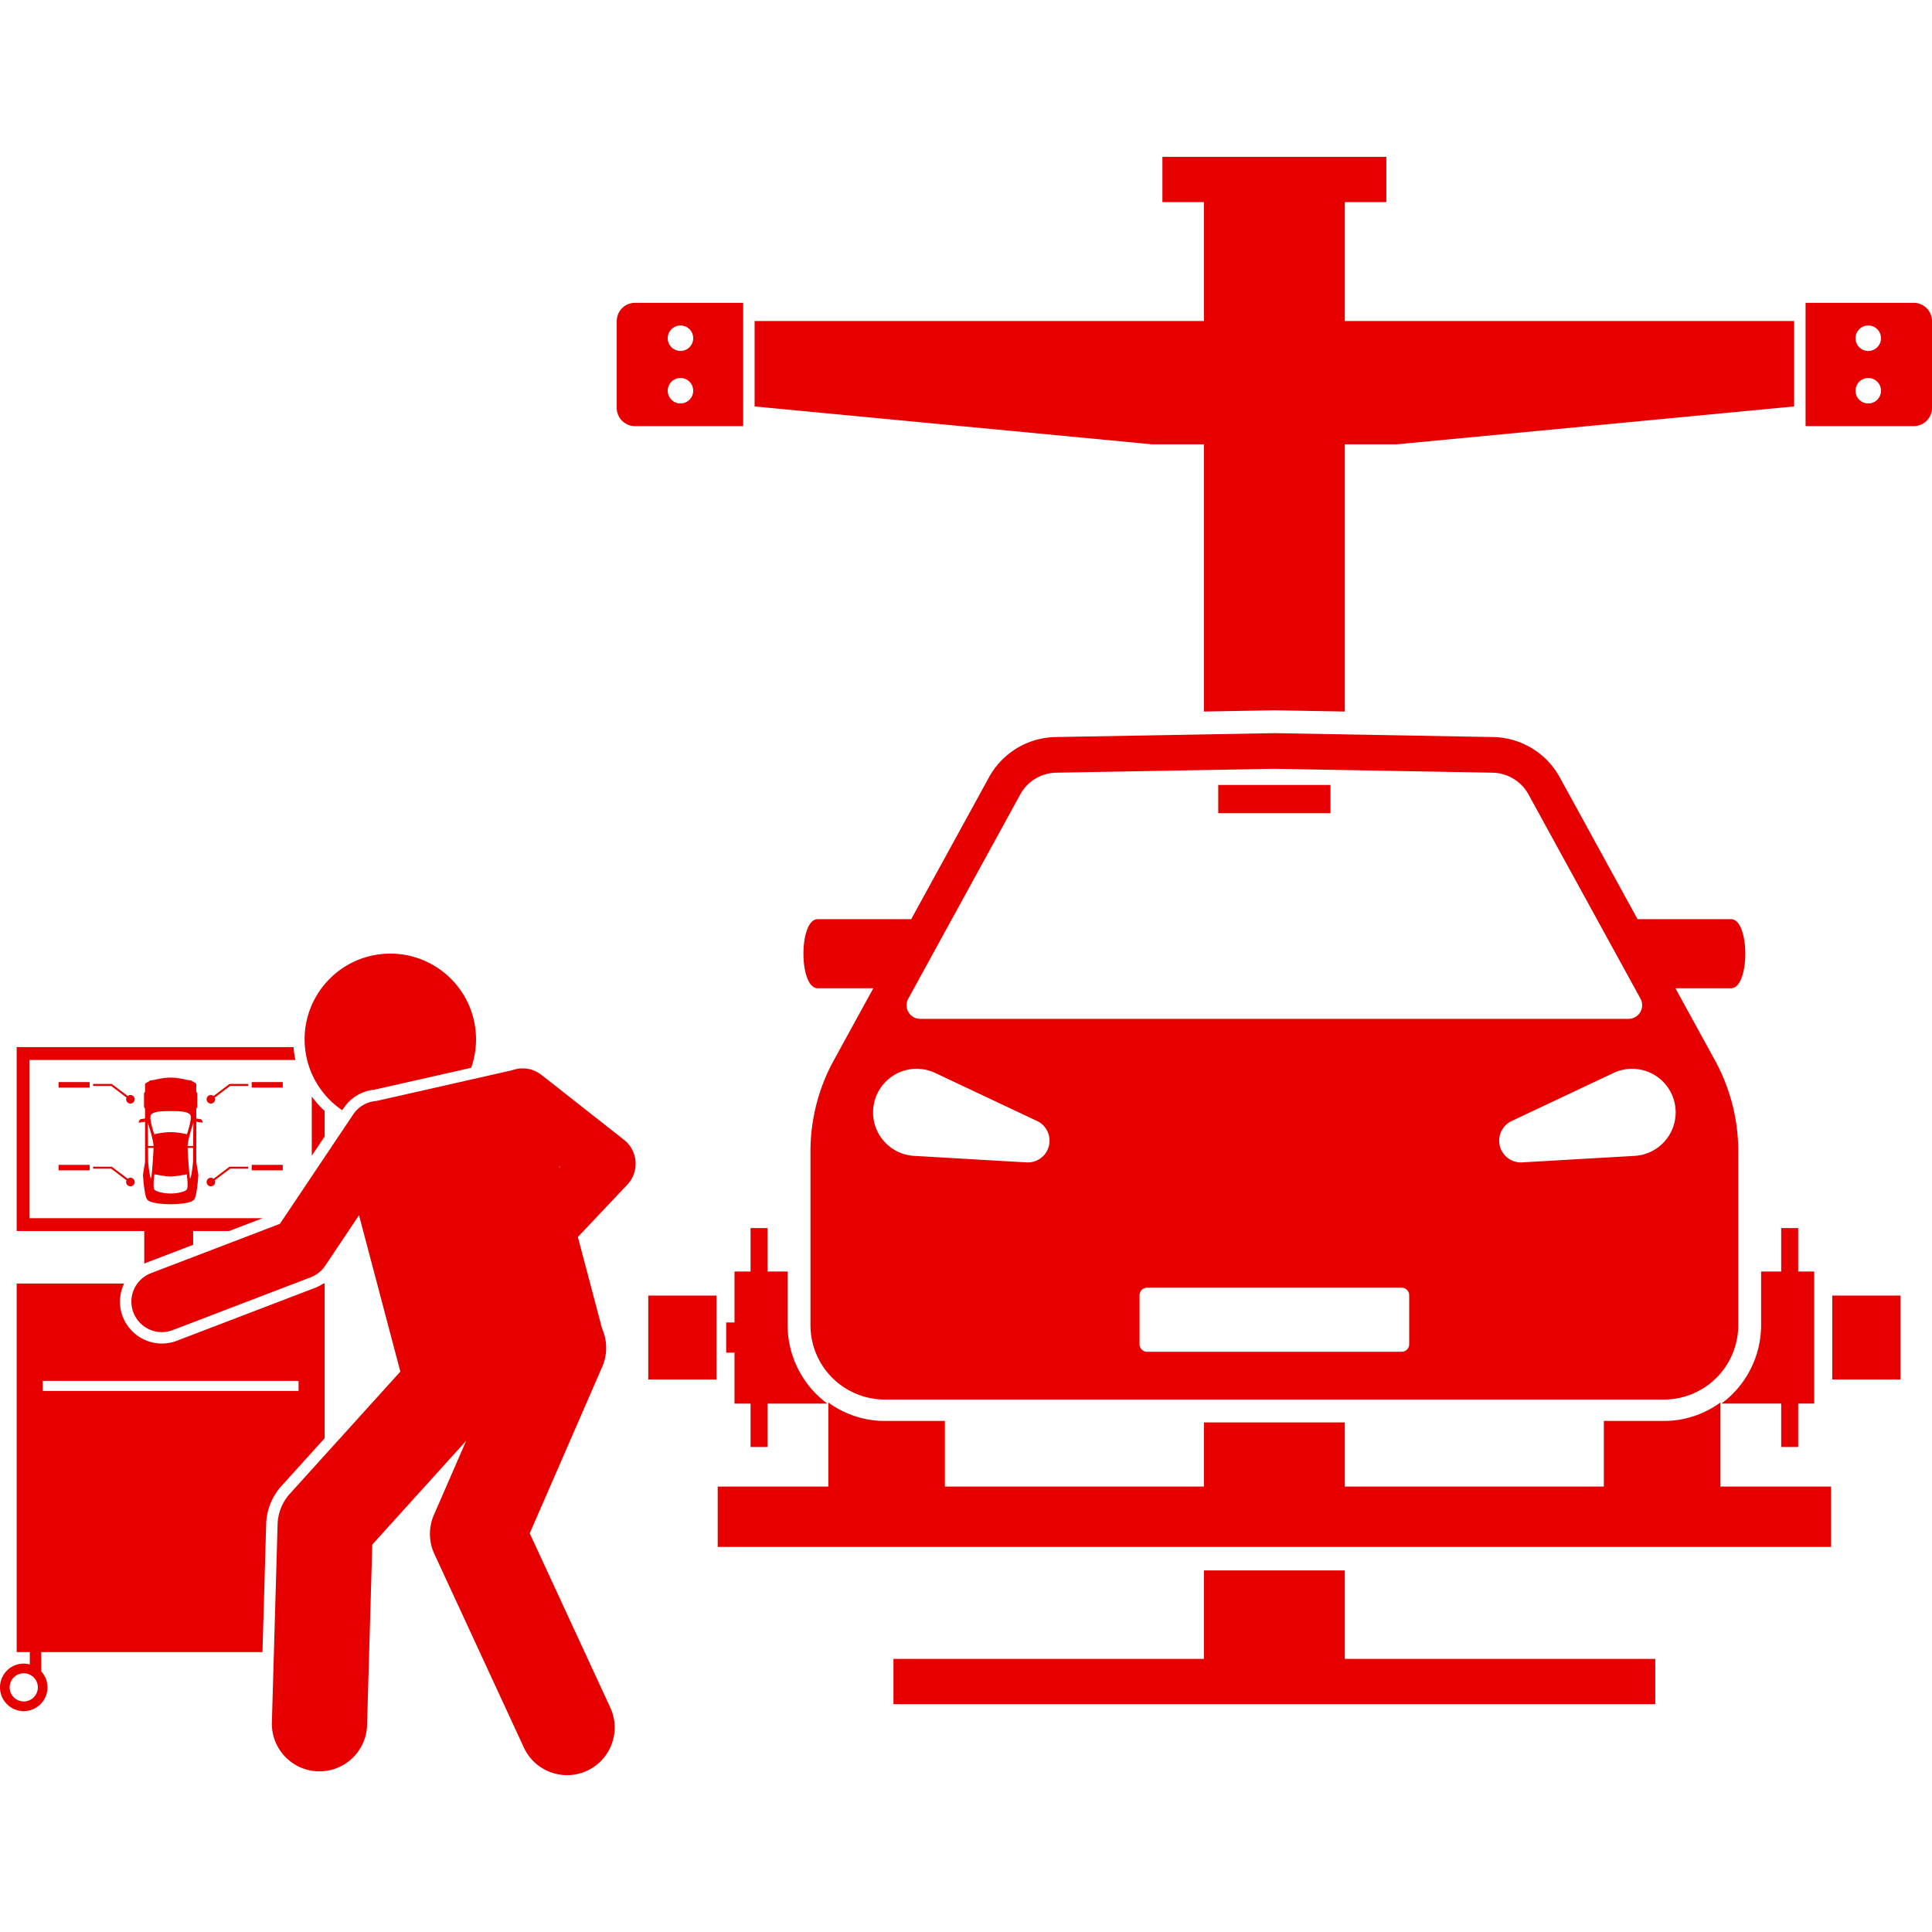 <svg xmlns="http://www.w3.org/2000/svg" version="1.1" xmlns:xlink="http://www.w3.org/1999/xlink" width="512" height="512" x="0" y="0" viewBox="0 0 507.221 424.869" style="enable-background:new 0 0 512 512" xml:space="preserve" class=""><g><path d="M316.074 394.349h-81.505v11.89h200v-11.89h-81.505v-23.23h-36.99zM170.188 298.954h17.918V321h-17.918zM206.78 306.73v-14.092h-5.27v-11.395h-4.46v11.395h-4.21v13.376h-2.189v7.926h2.189v13.377h4.21v11.394h4.46v-11.394h15.71a25.755 25.755 0 0 1-2.47-2.056 25.635 25.635 0 0 1-7.97-18.531zM481.032 298.954h17.918V321h-17.918zM454.387 325.261a25.738 25.738 0 0 1-2.47 2.055h15.711v11.395h4.46v-11.395h4.21v-34.678h-4.21v-11.395h-4.46v11.395h-5.27v14.092a25.634 25.634 0 0 1-7.971 18.531zM302.386 75.468h13.687v70.162l18.495-.33 18.496.33V75.468h13.688l104.276-9.939V43.101H353.064V11.89h10.9V0h-58.79v11.89h10.9v31.211H198.11v22.428zM166.706 70.697h28.404V38.33h-28.404a4.79 4.79 0 0 0-4.789 4.789v22.789a4.79 4.79 0 0 0 4.79 4.789zm11.944-26.422a3.344 3.344 0 1 1 0 6.688 3.344 3.344 0 0 1 0-6.688zm0 13.789a3.344 3.344 0 1 1 0 6.688 3.344 3.344 0 0 1 0-6.688zM474.028 70.697h28.403a4.789 4.789 0 0 0 4.79-4.789V43.119a4.789 4.789 0 0 0-4.79-4.789h-28.403zm16.46-26.422a3.344 3.344 0 1 1 0 6.688 3.344 3.344 0 0 1 0-6.688zm0 13.789a3.344 3.344 0 1 1 0 6.688 3.344 3.344 0 0 1 0-6.688z" fill="#e60000" opacity="1" data-original="#000000" class=""></path><path d="M451.67 327.022a25.027 25.027 0 0 1-14.84 4.85h-15.762V349.101h-68.004v-16.844h-36.99V349.1H248.07V331.872h-15.764a25.023 25.023 0 0 1-14.838-4.85v22.079h-29.046V364.954h292.294V349.101H451.67v-21.6zM277.134 152.326a20.354 20.354 0 0 0-17.484 10.565l-20.427 37.249h-24.547c-4.988 0-4.988 18.135 0 18.135h14.602l-10.377 18.923a49.695 49.695 0 0 0-6.122 23.896v45.636a19.528 19.528 0 0 0 19.528 19.527H436.83a19.527 19.527 0 0 0 19.528-19.527v-45.636a49.695 49.695 0 0 0-6.122-23.896l-10.377-18.923h14.603c4.987 0 4.987-18.135 0-18.135h-24.548l-20.427-37.25a20.355 20.355 0 0 0-17.484-10.564l-57.435-1.026zm-47.9 97.877c.363-6.309 5.774-11.125 12.08-10.76 1.496.086 2.942.476 4.22 1.074l26.74 12.613a5.71 5.71 0 0 1-2.765 10.864l-29.516-1.71c-6.309-.365-11.125-5.774-10.76-12.081zm138.75 63.51h-66.83a1.982 1.982 0 0 1-1.982-1.98v-12.86c0-1.095.887-1.982 1.981-1.982h66.832c1.094 0 1.981.887 1.981 1.982v12.86a1.981 1.981 0 0 1-1.981 1.98zm70.847-67.73c2.694 5.715.247 12.532-5.468 15.228-1.354.638-2.81.988-4.219 1.073l-29.516 1.71a5.71 5.71 0 0 1-6.03-5.37 5.715 5.715 0 0 1 3.265-5.494l26.741-12.613c5.714-2.695 12.53-.248 15.227 5.467zm-46.995-84.3a10.995 10.995 0 0 1 9.445 5.707l29.401 53.614c1.31 2.389-.418 5.307-3.142 5.307H241.598c-2.724 0-4.452-2.918-3.142-5.307l29.4-53.613a10.998 10.998 0 0 1 9.447-5.708l57.265-1.021z" fill="#e60000" opacity="1" data-original="#000000" class=""></path><path d="M319.835 164.901h29.469v7.419h-29.469zM85.234 257.197v-6.71a25.543 25.543 0 0 1-3.381-3.787v15.545zM53.211 253.575s-.092-.864-.626-.944l-1.057-.16v-2.607a.735.735 0 0 0 .27-.562v-3.27a.735.735 0 0 0-.27-.562v-1.986c0-.21-.36-.444-.919-.67a.882.882 0 0 0-.591-.353l-.936-.127c-1.392-.352-3.089-.611-4.278-.611s-2.887.259-4.279.61l-.935.128a.882.882 0 0 0-.592.354c-.56.226-.92.458-.92.669v1.986a.735.735 0 0 0-.27.561v3.272c0 .227.109.424.27.561v2.608l-1.055.159c-.535.08-.627.944-.627.944l1.683-.253v10.557l-.54 3.362s.3 5.404 1.08 6.485 4.864 1.26 6.185 1.26 5.404-.18 6.184-1.26c.78-1.08 1.081-6.485 1.081-6.485l-.54-3.362v-10.557zm-2.5 6.12h-1.46c.068-1.813 1.515-6.084 1.515-6.084s-.032 3.292-.056 6.085zm-.762-8.165c.6.8-.88 5.083-.88 5.083s-2.203-.56-4.284-.56-4.283.56-4.283.56-1.481-4.283-.88-5.083c.6-.8 2-1.001 5.163-1.001s4.563.2 5.164 1zm-11.145 2.081s1.447 4.27 1.515 6.085h-1.46c-.023-2.793-.055-6.085-.055-6.085zm.08 9.727c0-.468-.009-1.715-.02-3.162h1.452c-.07 1.966-.44 7.316-.63 7.926-.201.64-.802-3.363-.802-4.764zm10.114 7.836c-.54.54-2.412.99-4.213.99s-3.673-.45-4.213-.99-.03-4.053-.03-4.053 2.772.57 4.243.57 4.243-.57 4.243-.57.51 3.513-.03 4.053zm.887-3.072c-.19-.61-.561-5.96-.632-7.926h1.454a573.065 573.065 0 0 0-.021 3.162c0 1.401-.6 5.404-.801 4.764zM6.234 408.055a6.234 6.234 0 0 0 6.235-6.234 6.204 6.204 0 0 0-1.641-4.205v-5.054H68.91l.971-33.643a15.513 15.513 0 0 1 4-9.95l11.353-12.554v-40.62h-.345c-.692.466-1.44.857-2.233 1.16l-36.228 13.868a10.951 10.951 0 0 1-3.93.73c-4.528 0-8.657-2.841-10.276-7.07-1.124-2.936-.892-6.057.372-8.689H4.374v96.768h3.454v3.238a6.223 6.223 0 0 0-1.594-.214 6.234 6.234 0 0 0 0 12.47zm4.992-86.697h67.156V324H11.226zm-4.991 76.764c2.04 0 3.698 1.659 3.698 3.699s-1.659 3.699-3.698 3.699a3.703 3.703 0 0 1-3.7-3.7 3.703 3.703 0 0 1 3.7-3.698z" fill="#e60000" opacity="1" data-original="#000000" class=""></path><path d="M50.712 285.627v-3.609h9.428l8.833-3.38H7.754v-41.532h69.804a25.77 25.77 0 0 1-.424-2.564c-.03-.273-.05-.545-.071-.817H4.373v48.293h33.499v8.565c.227-.105.453-.214.69-.305z" fill="#e60000" opacity="1" data-original="#000000" class=""></path><path d="M56.068 268.295a1.1 1.1 0 0 0-.7-.266 1.12 1.12 0 1 0 1.12 1.12c0-.16-.036-.312-.097-.45l4.033-3.053h4.737v-.517H60.25zM66.08 264.641h8.156v1.436H66.08zM56.068 246.568a1.1 1.1 0 0 0-.7-.266 1.12 1.12 0 1 0 1.12 1.12c0-.16-.036-.312-.097-.45l4.033-3.054h4.737v-.516H60.25zM66.08 242.913h8.156v1.436H66.08zM34.239 268.03a1.1 1.1 0 0 0-.7.265l-4.182-3.166h-4.91v.517h4.737l4.032 3.053a1.11 1.11 0 0 0-.097.45 1.12 1.12 0 1 0 1.12-1.12zM15.372 264.641h8.156v1.436h-8.156zM34.239 246.302a1.1 1.1 0 0 0-.7.266l-4.182-3.166h-4.91v.517h4.737l4.032 3.053a1.11 1.11 0 0 0-.097.45 1.12 1.12 0 1 0 1.12-1.12zM15.372 242.913h8.156v1.436h-8.156zM89.85 250.306l.387-.576a10.934 10.934 0 0 1 8.033-4.818l25.43-5.751a22.406 22.406 0 0 0 1.132-9.992c-1.39-12.348-12.529-21.23-24.876-19.84-12.35 1.39-21.232 12.528-19.84 24.876.765 6.797 4.486 12.54 9.734 16.101z" fill="#e60000" opacity="1" data-original="#000000" class=""></path><path d="M35.024 303.41a8.003 8.003 0 0 0 7.473 5.142c.95 0 1.917-.17 2.859-.53l36.227-13.868a7.996 7.996 0 0 0 3.786-3.02l8.887-13.267 10.848 41.054-29 32.06a12.504 12.504 0 0 0-3.224 8.025l-1.5 52c-.2 6.9 5.235 12.656 12.135 12.855.122.003.245.005.367.005 6.736 0 12.292-5.361 12.488-12.14l1.368-47.392 24.646-27.247-8.47 19.456a12.498 12.498 0 0 0 .115 10.234l23.5 50.834c2.112 4.569 6.633 7.258 11.354 7.258 1.756 0 3.54-.37 5.238-1.156 6.266-2.898 8.998-10.325 6.101-16.592l-21.146-45.742 19.03-43.719c1.452-3.334 1.322-6.949-.038-10.032l-6.354-24.047 12.977-13.736a8.003 8.003 0 0 0-.87-11.782l-21.667-17.041a7.961 7.961 0 0 0-5.372-1.694c-.026-.01-.048-.023-.074-.033l-.25.057a8.018 8.018 0 0 0-1.99.45l-35.728 8.08a7.976 7.976 0 0 0-6.01 3.517l-19.24 28.72-33.855 12.96a8 8 0 0 0-4.611 10.331zm111.88-38.036-.087-.33.228.18z" fill="#e60000" opacity="1" data-original="#000000" class=""></path></g></svg>